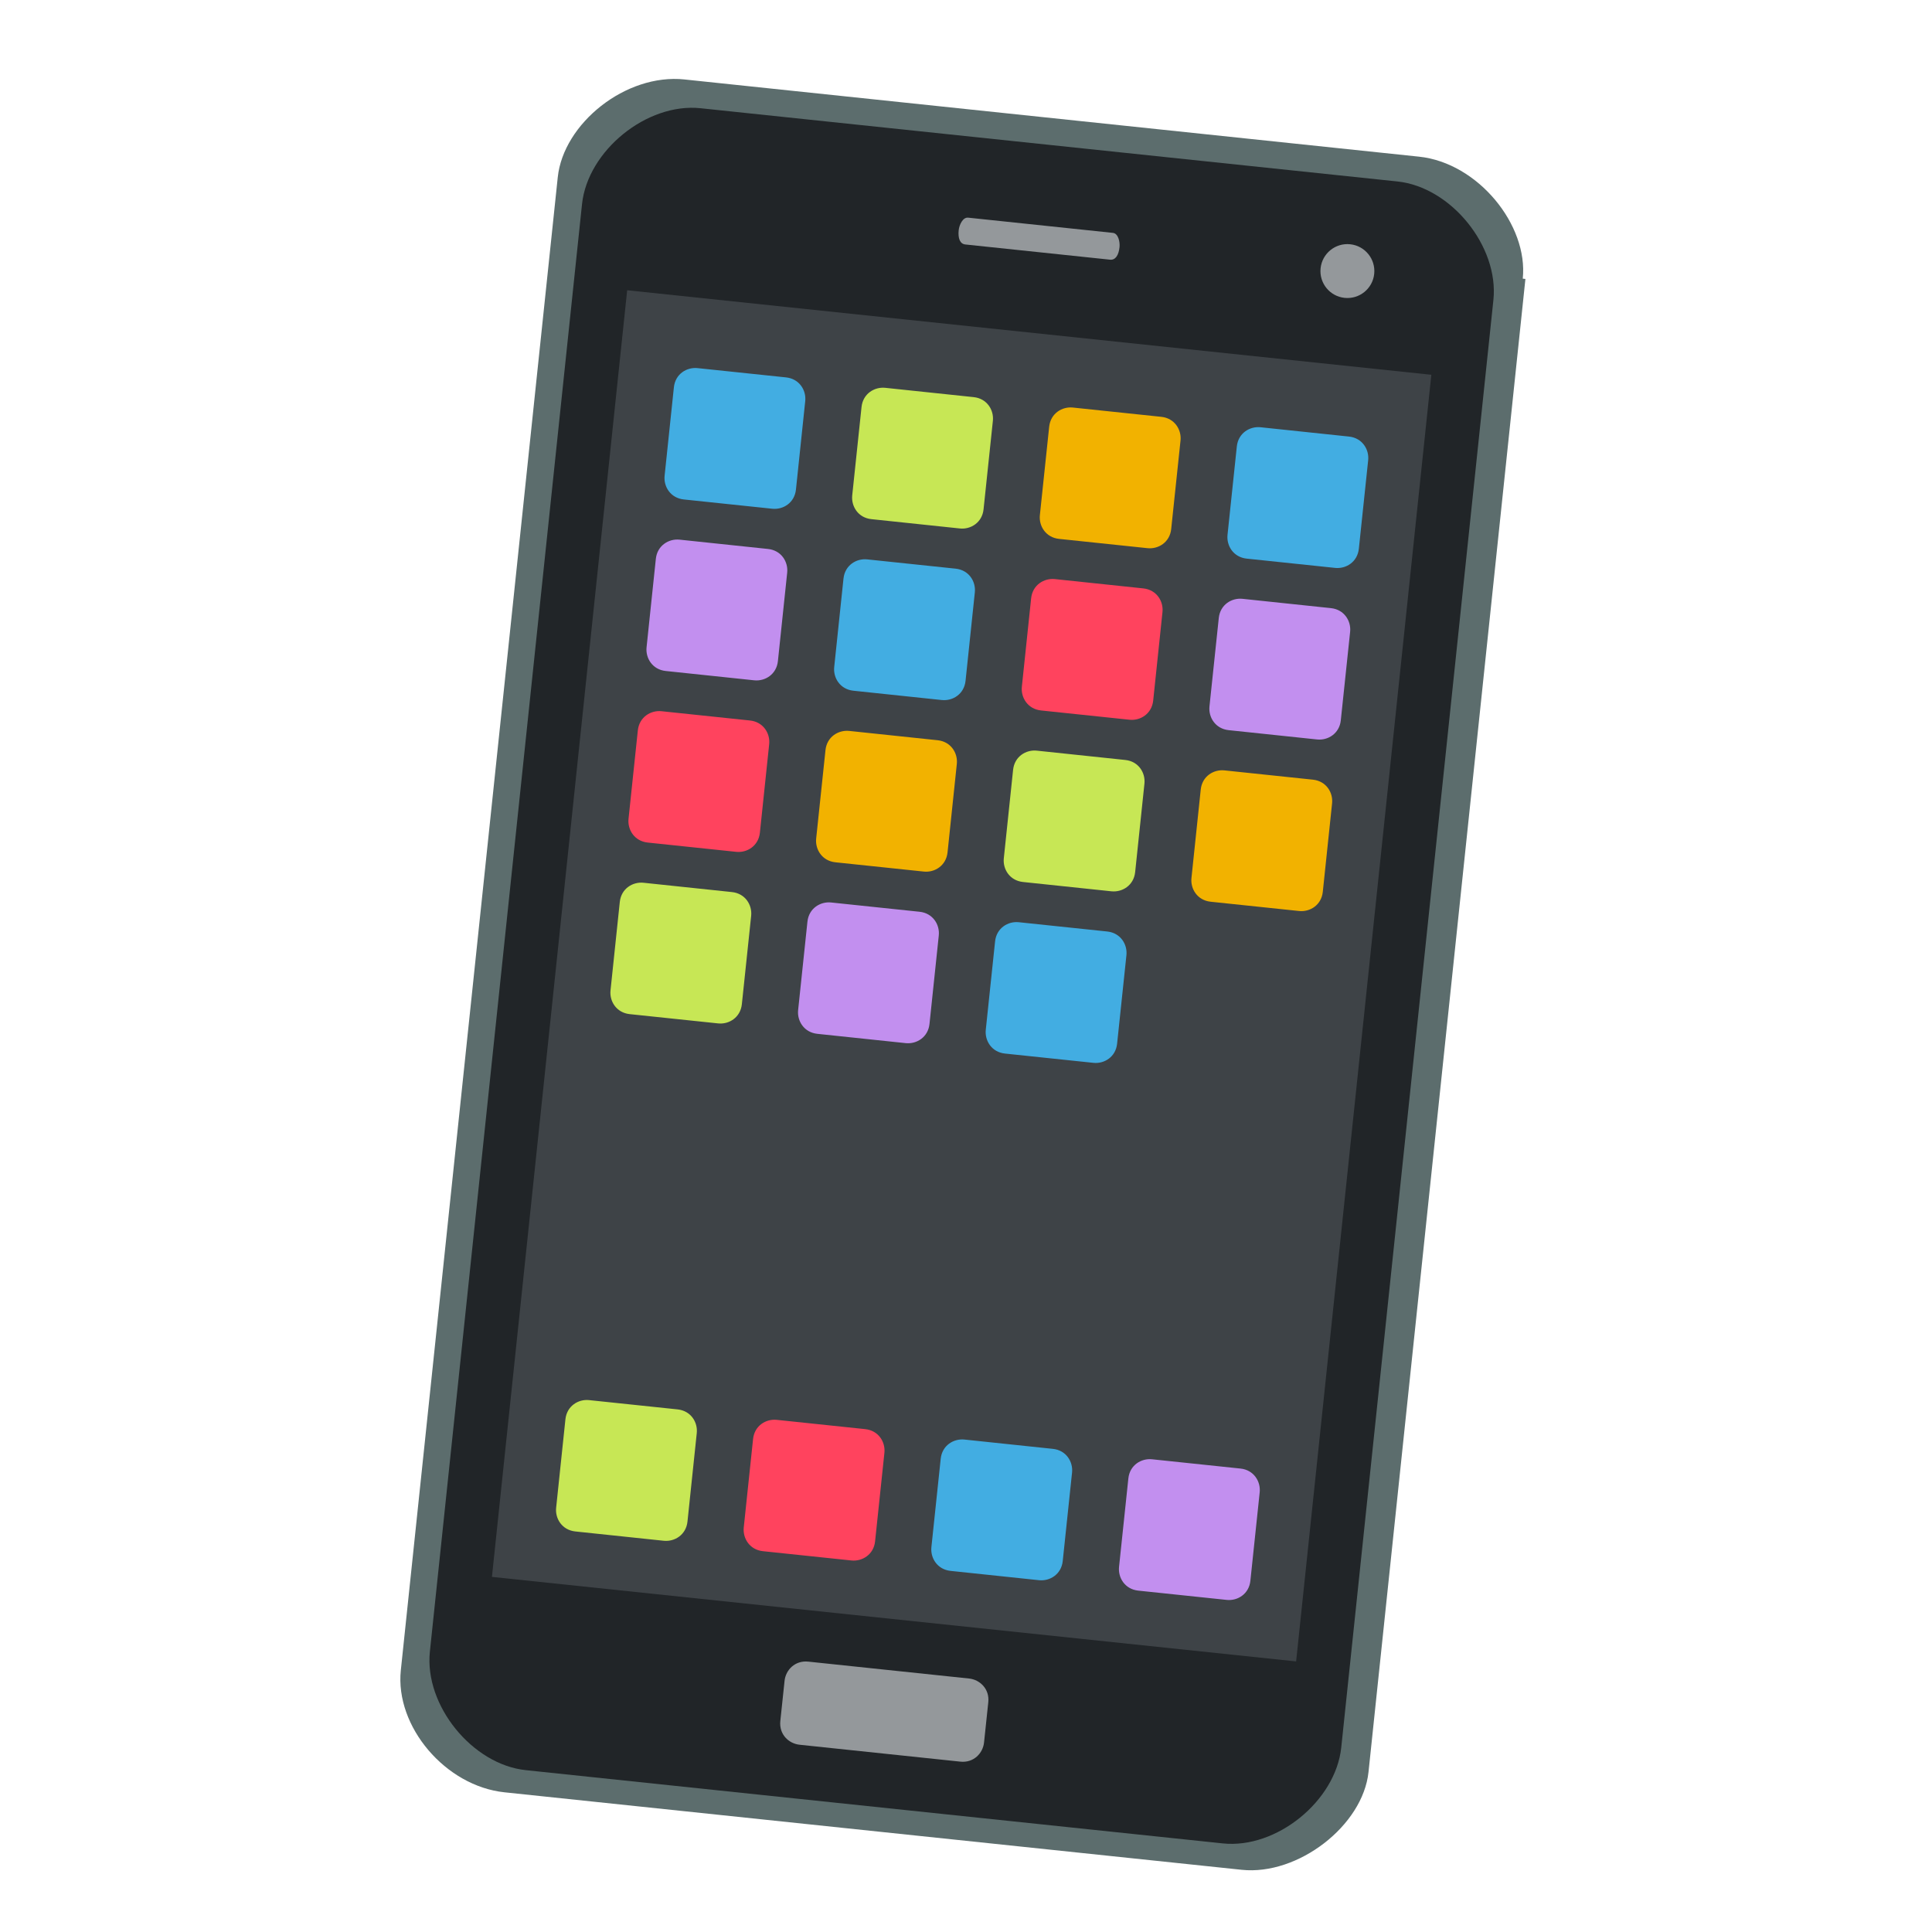 <svg width="56" height="56" viewBox="0 0 56 56" fill="none" xmlns="http://www.w3.org/2000/svg">
<g clip-path="url(#clip0_121_118)">
<path d="M44.138 8.077C44.301 6.523 42.841 4.72 41.131 4.541L19.842 2.303C18.133 2.123 16.33 3.584 16.167 5.137L11.618 48.415C11.447 50.046 12.915 51.772 14.624 51.951L35.991 54.197C37.623 54.369 39.503 52.917 39.667 51.363L44.215 8.085L44.138 8.077Z" fill="#5C6D6D"/>
<path d="M38.877 50.651C38.714 52.205 36.997 53.596 35.443 53.432L15.242 51.309C13.688 51.146 12.297 49.429 12.46 47.875L16.87 5.918C17.034 4.364 18.751 2.974 20.305 3.137L40.506 5.26C42.06 5.424 43.45 7.141 43.287 8.695L38.877 50.651Z" fill="#212528"/>
<path d="M38.973 8.634C39.402 8.679 39.787 8.368 39.832 7.939C39.877 7.51 39.566 7.125 39.136 7.08C38.707 7.035 38.323 7.347 38.278 7.776C38.233 8.205 38.544 8.589 38.973 8.634Z" fill="#94989B"/>
<path d="M32.45 7.163C32.426 7.396 32.332 7.543 32.176 7.527L27.98 7.086C27.825 7.07 27.764 6.906 27.788 6.673C27.805 6.518 27.907 6.293 28.062 6.309L32.258 6.75C32.413 6.767 32.466 7.008 32.45 7.163Z" fill="#94989B"/>
<path d="M18.179 8.413L41.488 10.863L37.569 48.157L14.259 45.707L18.179 8.413Z" fill="#3E4347"/>
<path d="M28.523 50.506C28.491 50.816 28.225 51.103 27.836 51.062L23.175 50.572C22.864 50.539 22.578 50.274 22.618 49.885L22.741 48.72C22.773 48.409 23.039 48.123 23.428 48.163L28.09 48.653C28.4 48.686 28.687 48.952 28.646 49.34L28.523 50.506Z" fill="#94989B"/>
<path d="M23.071 14.19C23.03 14.579 22.695 14.779 22.384 14.746L19.82 14.477C19.432 14.436 19.231 14.101 19.264 13.79L19.533 11.226C19.574 10.837 19.909 10.637 20.22 10.67L22.784 10.939C23.173 10.98 23.373 11.315 23.34 11.626L23.071 14.19Z" fill="#42ADE2"/>
<path d="M28.509 14.762C28.469 15.15 28.133 15.351 27.823 15.318L25.259 15.048C24.87 15.008 24.67 14.672 24.702 14.361L24.972 11.797C25.013 11.409 25.348 11.209 25.659 11.241L28.223 11.511C28.611 11.552 28.812 11.887 28.779 12.198L28.509 14.762Z" fill="#C7E755"/>
<path d="M33.948 15.333C33.908 15.722 33.572 15.922 33.261 15.889L30.698 15.62C30.309 15.579 30.109 15.244 30.141 14.933L30.411 12.369C30.452 11.981 30.787 11.78 31.098 11.813L33.662 12.082C34.05 12.123 34.251 12.459 34.218 12.769L33.948 15.333Z" fill="#F2B200"/>
<path d="M39.387 15.905C39.346 16.293 39.011 16.494 38.7 16.461L36.136 16.192C35.748 16.151 35.548 15.816 35.58 15.505L35.85 12.941C35.891 12.552 36.226 12.352 36.537 12.384L39.101 12.654C39.489 12.695 39.69 13.03 39.657 13.341L39.387 15.905Z" fill="#42ADE2"/>
<path d="M19.927 44.103C19.886 44.492 19.551 44.692 19.24 44.66L16.676 44.39C16.288 44.349 16.087 44.014 16.12 43.703L16.389 41.139C16.43 40.751 16.765 40.55 17.076 40.583L19.64 40.852C20.029 40.893 20.229 41.228 20.196 41.539L19.927 44.103Z" fill="#C7E755"/>
<path d="M25.365 44.675C25.325 45.063 24.989 45.264 24.678 45.231L22.114 44.962C21.726 44.921 21.526 44.586 21.558 44.275L21.828 41.711C21.869 41.322 22.204 41.122 22.515 41.155L25.079 41.424C25.467 41.465 25.668 41.8 25.635 42.111L25.365 44.675Z" fill="#FF435E"/>
<path d="M30.804 45.247C30.764 45.635 30.428 45.836 30.117 45.803L27.553 45.533C27.165 45.492 26.965 45.157 26.997 44.846L27.267 42.282C27.308 41.894 27.643 41.694 27.954 41.726L30.518 41.996C30.906 42.036 31.107 42.372 31.074 42.683L30.804 45.247Z" fill="#42ADE2"/>
<path d="M36.243 45.818C36.203 46.207 35.867 46.407 35.556 46.374L32.992 46.105C32.604 46.064 32.404 45.729 32.436 45.418L32.706 42.854C32.746 42.466 33.082 42.265 33.393 42.298L35.957 42.567C36.345 42.608 36.545 42.944 36.513 43.254L36.243 45.818Z" fill="#C28FEF"/>
<path d="M21.503 29.108C21.462 29.496 21.127 29.697 20.816 29.664L18.252 29.395C17.864 29.354 17.663 29.018 17.696 28.708L17.965 26.144C18.006 25.755 18.341 25.555 18.652 25.587L21.216 25.857C21.605 25.898 21.805 26.233 21.773 26.544L21.503 29.108Z" fill="#C7E755"/>
<path d="M26.942 29.679C26.901 30.068 26.566 30.268 26.255 30.236L23.691 29.966C23.302 29.925 23.102 29.59 23.134 29.279L23.404 26.715C23.445 26.327 23.78 26.126 24.091 26.159L26.655 26.428C27.043 26.469 27.244 26.805 27.211 27.115L26.942 29.679Z" fill="#C28FEF"/>
<path d="M32.38 30.251C32.34 30.64 32.004 30.84 31.694 30.807L29.13 30.538C28.741 30.497 28.541 30.162 28.573 29.851L28.843 27.287C28.884 26.898 29.219 26.698 29.53 26.731L32.094 27C32.482 27.041 32.683 27.376 32.65 27.687L32.38 30.251Z" fill="#42ADE2"/>
<path d="M22.026 24.135C21.985 24.524 21.649 24.724 21.339 24.691L18.775 24.422C18.386 24.381 18.186 24.046 18.218 23.735L18.488 21.171C18.529 20.783 18.864 20.582 19.175 20.615L21.739 20.884C22.127 20.925 22.328 21.26 22.295 21.571L22.026 24.135Z" fill="#FF435E"/>
<path d="M27.465 24.707C27.424 25.095 27.088 25.296 26.778 25.263L24.214 24.994C23.825 24.953 23.625 24.617 23.657 24.307L23.927 21.743C23.968 21.354 24.303 21.154 24.614 21.186L27.178 21.456C27.566 21.497 27.767 21.832 27.734 22.143L27.465 24.707Z" fill="#F2B200"/>
<path d="M32.903 25.279C32.862 25.667 32.527 25.867 32.216 25.835L29.652 25.565C29.264 25.524 29.063 25.189 29.096 24.878L29.365 22.314C29.406 21.926 29.741 21.725 30.052 21.758L32.616 22.028C33.005 22.068 33.205 22.404 33.172 22.715L32.903 25.279Z" fill="#C7E755"/>
<path d="M38.342 25.85C38.301 26.239 37.966 26.439 37.655 26.406L35.091 26.137C34.703 26.096 34.502 25.761 34.535 25.45L34.804 22.886C34.845 22.497 35.18 22.297 35.491 22.33L38.055 22.599C38.444 22.64 38.644 22.975 38.611 23.286L38.342 25.85Z" fill="#F2B200"/>
<path d="M22.548 19.163C22.507 19.551 22.172 19.752 21.861 19.719L19.297 19.449C18.909 19.409 18.708 19.073 18.741 18.762L19.01 16.198C19.051 15.81 19.387 15.61 19.697 15.642L22.261 15.912C22.65 15.953 22.85 16.288 22.817 16.599L22.548 19.163Z" fill="#C28FEF"/>
<path d="M27.987 19.734C27.946 20.123 27.611 20.323 27.3 20.291L24.736 20.021C24.348 19.98 24.147 19.645 24.18 19.334L24.449 16.77C24.49 16.382 24.825 16.181 25.136 16.214L27.7 16.483C28.089 16.524 28.289 16.859 28.256 17.17L27.987 19.734Z" fill="#42ADE2"/>
<path d="M33.426 20.306C33.385 20.694 33.05 20.895 32.739 20.862L30.175 20.593C29.787 20.552 29.586 20.216 29.619 19.906L29.888 17.342C29.929 16.953 30.264 16.753 30.575 16.785L33.139 17.055C33.528 17.096 33.728 17.431 33.695 17.742L33.426 20.306Z" fill="#FF435E"/>
<path d="M38.864 20.878C38.824 21.266 38.488 21.466 38.178 21.434L35.614 21.164C35.225 21.123 35.025 20.788 35.057 20.477L35.327 17.913C35.368 17.525 35.703 17.324 36.014 17.357L38.578 17.627C38.966 17.667 39.167 18.003 39.134 18.314L38.864 20.878Z" fill="#C28FEF"/>
</g>
<defs>
<clipPath id="clip0_121_118">
<rect width="50" height="50" fill="white" transform="translate(5.624 0.809) rotate(6)"/>
</clipPath>
</defs>
</svg>
